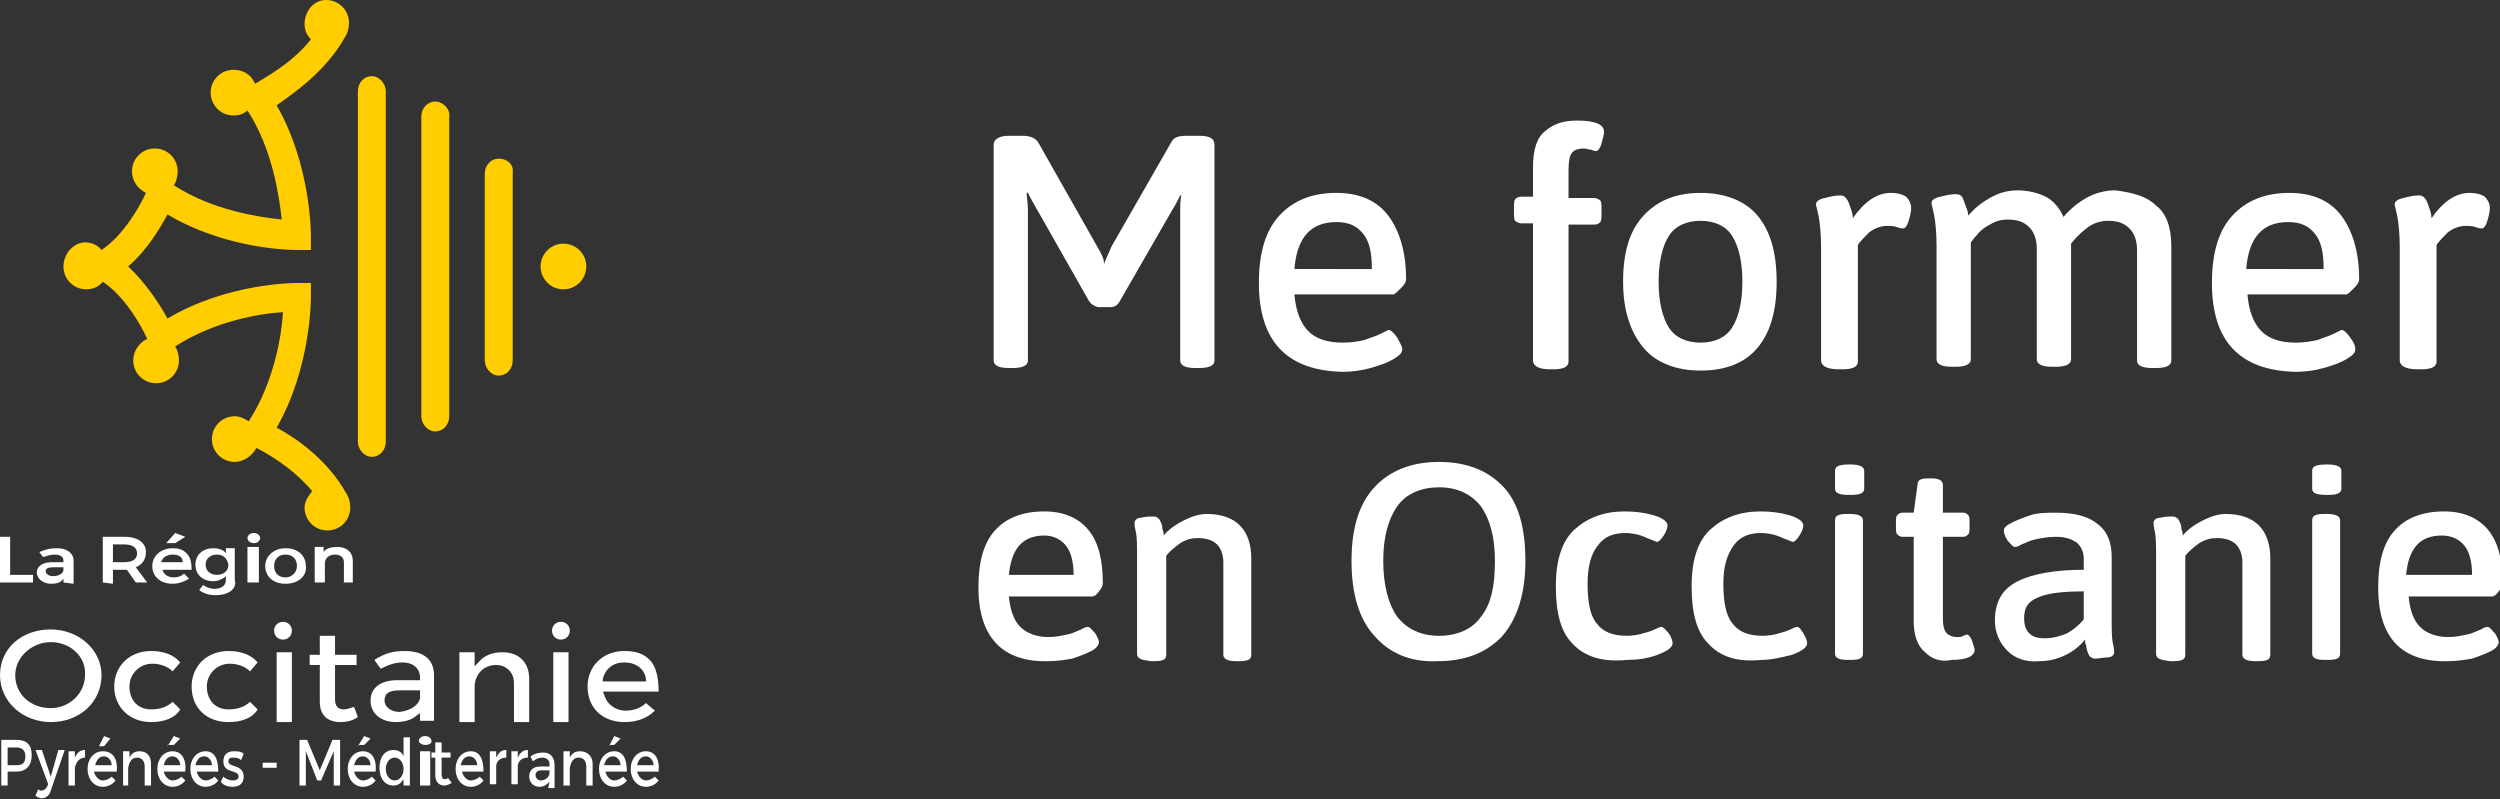 <?xml version="1.0" encoding="UTF-8"?>
<!-- Generator: Adobe Illustrator 23.0.6, SVG Export Plug-In . SVG Version: 6.00 Build 0)  -->
<svg xmlns="http://www.w3.org/2000/svg" xmlns:xlink="http://www.w3.org/1999/xlink" version="1.1" id="Calque_1" x="0px" y="0px" viewBox="0 0 197 63" style="enable-background:new 0 0 197 63;" xml:space="preserve">
<rect x="0" y="0" width="197" height="63" fill="#333333" stroke="none"/>
<style type="text/css">
	.st0{enable-background:new    ;}
	.st1{fill:#FFFFFF;}
	.st2{fill:#FFCD00;}
</style>
<title>logo-site</title>
<desc>Created with Sketch.</desc>
<g id="Symbols">
	<g transform="translate(-159, -4)">
		<g id="logo-site" transform="translate(159, 4)">
			<g class="st0">
				<path class="st1" d="M77.1,46.3c0-2,0.4-3.5,1.3-4.5c0.9-1,2.2-1.5,3.9-1.5c1.5,0,2.7,0.5,3.5,1.5c0.8,1,1.1,2.4,1.1,4.2      c0,0.1-0.1,0.4-0.3,0.6c-0.2,0.3-0.4,0.4-0.5,0.4h-6.6c0.1,1.1,0.4,1.9,0.9,2.4c0.5,0.5,1.3,0.8,2.2,0.8c0.6,0,1-0.1,1.5-0.2      s0.8-0.3,1.1-0.4c0.3-0.2,0.5-0.2,0.5-0.2c0.2,0,0.3,0.2,0.6,0.5c0.2,0.3,0.3,0.6,0.3,0.7c0,0.2-0.2,0.5-0.6,0.7      c-0.4,0.2-0.9,0.4-1.5,0.6c-0.6,0.1-1.2,0.2-1.9,0.2C79,52.2,77.1,50.2,77.1,46.3z M84.6,45.3c0-1-0.2-1.8-0.6-2.3      c-0.4-0.5-1-0.8-1.7-0.8c-1.7,0-2.6,1-2.8,3.1H84.6z"></path>
				<path class="st1" d="M89.6,51.5V44c0-1,0-1.7-0.1-2.1c-0.1-0.4-0.1-0.7-0.1-0.7c0-0.2,0.2-0.4,0.5-0.4c0.4-0.1,0.7-0.1,1-0.1      c0.2,0,0.4,0.1,0.5,0.3s0.2,0.4,0.2,0.7c0.1,0.2,0.1,0.4,0.1,0.5c0.4-0.5,1-0.9,1.6-1.2c0.6-0.3,1.2-0.5,1.8-0.5      c1.1,0,2,0.3,2.6,0.9c0.6,0.6,0.9,1.5,0.9,2.6v7.6c0,0.4-0.3,0.5-1,0.5h-0.2c-0.7,0-1-0.2-1-0.5v-7.3c0-0.6-0.2-1.1-0.5-1.4      c-0.3-0.3-0.8-0.5-1.5-0.5c-0.5,0-0.9,0.1-1.4,0.4c-0.4,0.3-0.8,0.6-1.1,1v7.8c0,0.4-0.3,0.5-1,0.5h-0.2      C89.9,52,89.6,51.9,89.6,51.5z"></path>
				<path class="st1" d="M108.3,50.1c-1.2-1.3-1.8-3.3-1.8-5.9c0-2.6,0.6-4.5,1.8-5.8c1.2-1.3,2.9-2,5.1-2c2.2,0,3.9,0.7,5.1,2      c1.2,1.3,1.7,3.3,1.7,5.8s-0.6,4.5-1.8,5.9c-1.2,1.3-2.9,2-5.1,2C111.2,52.2,109.5,51.5,108.3,50.1z M116.7,48.6      c0.8-1,1.1-2.4,1.1-4.4c0-1.9-0.4-3.3-1.1-4.3c-0.8-1-1.9-1.5-3.3-1.5s-2.6,0.5-3.3,1.5s-1.1,2.4-1.1,4.3c0,1.9,0.4,3.4,1.1,4.4      c0.8,1,1.9,1.5,3.3,1.5S116,49.6,116.7,48.6z"></path>
				<path class="st1" d="M123.9,50.7c-0.9-0.9-1.3-2.4-1.3-4.5c0-2.1,0.5-3.6,1.5-4.5c1-0.9,2.3-1.4,3.9-1.4c0.9,0,1.6,0.1,2.3,0.3      c0.7,0.2,1.1,0.5,1.1,0.8c0,0.2-0.1,0.5-0.3,0.8s-0.4,0.5-0.5,0.5c0,0-0.1,0-0.3-0.1c-0.3-0.1-0.7-0.3-1-0.4      c-0.3-0.1-0.8-0.2-1.2-0.2c-1,0-1.7,0.3-2.2,1c-0.5,0.6-0.8,1.6-0.8,3c0,1.4,0.2,2.5,0.7,3.1c0.5,0.7,1.3,1,2.4,1      c0.5,0,1-0.1,1.3-0.2c0.4-0.1,0.7-0.2,1.1-0.4c0.2-0.1,0.3-0.1,0.3-0.1c0.2,0,0.3,0.2,0.6,0.5c0.2,0.3,0.3,0.6,0.3,0.8      c0,0.3-0.4,0.6-1.2,0.9s-1.6,0.4-2.4,0.4C126.2,52.2,124.8,51.7,123.9,50.7z"></path>
				<path class="st1" d="M134.6,50.7c-0.9-0.9-1.3-2.4-1.3-4.5c0-2.1,0.5-3.6,1.5-4.5c1-0.9,2.3-1.4,3.9-1.4c0.9,0,1.6,0.1,2.3,0.3      c0.7,0.2,1.1,0.5,1.1,0.8c0,0.2-0.1,0.5-0.3,0.8c-0.2,0.3-0.4,0.5-0.5,0.5c0,0-0.1,0-0.3-0.1c-0.3-0.1-0.7-0.3-1-0.4      s-0.8-0.2-1.2-0.2c-1,0-1.7,0.3-2.2,1s-0.8,1.6-0.8,3c0,1.4,0.2,2.5,0.7,3.1c0.5,0.7,1.3,1,2.4,1c0.5,0,1-0.1,1.3-0.2      c0.4-0.1,0.7-0.2,1.1-0.4c0.2-0.1,0.3-0.1,0.3-0.1c0.2,0,0.3,0.2,0.5,0.5c0.2,0.3,0.3,0.6,0.3,0.8c0,0.3-0.4,0.6-1.2,0.9      c-0.8,0.2-1.6,0.4-2.4,0.4C136.8,52.2,135.5,51.7,134.6,50.7z"></path>
				<path class="st1" d="M144.6,38.5v-1.4c0-0.4,0.4-0.5,1.2-0.5c0.8,0,1.1,0.2,1.1,0.5v1.4c0,0.4-0.4,0.5-1.1,0.5      C145,39,144.6,38.9,144.6,38.5z M144.6,51.5V41c0-0.4,0.3-0.5,1-0.5h0.2c0.7,0,1,0.2,1,0.5v10.5c0,0.4-0.3,0.5-1,0.5h-0.2      C145,52,144.6,51.9,144.6,51.5z"></path>
				<path class="st1" d="M151.7,51.4c-0.6-0.5-0.9-1.3-0.9-2.5v-6.6h-0.9c-0.2,0-0.3-0.1-0.4-0.2c-0.1-0.1-0.1-0.3-0.1-0.6v-0.3      c0-0.3,0-0.5,0.1-0.6c0.1-0.1,0.2-0.2,0.4-0.2h0.9l0.3-2.2c0-0.4,0.3-0.5,0.8-0.5h0.4c0.5,0,0.8,0.2,0.8,0.5v2.2h1.6      c0.2,0,0.3,0.1,0.4,0.2c0.1,0.1,0.1,0.3,0.1,0.6v0.3c0,0.3,0,0.5-0.1,0.6c-0.1,0.1-0.2,0.2-0.4,0.2h-1.6v6.5      c0,0.5,0.1,0.9,0.3,1.1c0.2,0.2,0.5,0.3,0.8,0.3c0.2,0,0.4,0,0.5-0.1c0.1,0,0.2-0.1,0.3-0.1c0.1,0,0.3,0.2,0.4,0.5      s0.2,0.6,0.2,0.7c0,0.5-0.6,0.8-1.8,0.8C152.9,52.2,152.2,51.9,151.7,51.4z"></path>
				<path class="st1" d="M158.2,51.3c-0.6-0.6-1-1.4-1-2.4c0-1.5,0.6-2.5,1.8-3.1c1.2-0.6,3-0.9,5.2-0.9v-0.9c0-0.5-0.2-0.9-0.5-1.2      c-0.4-0.3-0.9-0.5-1.7-0.5c-0.6,0-1.1,0.1-1.6,0.2s-0.8,0.3-1.1,0.4c-0.3,0.2-0.5,0.2-0.5,0.2c-0.2,0-0.3-0.2-0.6-0.5      c-0.2-0.3-0.3-0.6-0.3-0.8c0-0.2,0.2-0.4,0.6-0.6c0.4-0.2,0.9-0.4,1.5-0.6c0.6-0.2,1.3-0.2,2-0.2c1.5,0,2.6,0.3,3.3,0.9      c0.8,0.6,1.1,1.5,1.1,2.6v4.7c0,1,0,1.7,0.1,2.1c0.1,0.4,0.1,0.7,0.1,0.7c0,0.2-0.2,0.4-0.5,0.4s-0.7,0.1-1,0.1      c-0.2,0-0.4-0.1-0.5-0.3c-0.1-0.2-0.2-0.5-0.2-0.7c-0.1-0.2-0.1-0.4-0.1-0.5c-0.4,0.5-0.9,0.9-1.5,1.2c-0.6,0.3-1.3,0.5-2.1,0.5      C159.7,52.2,158.8,51.9,158.2,51.3z M162.9,49.9c0.5-0.3,0.9-0.6,1.3-1.1v-2.2c-1.4,0-2.6,0.1-3.4,0.4c-0.9,0.3-1.3,0.8-1.3,1.7      c0,0.5,0.1,0.9,0.4,1.2s0.7,0.4,1.2,0.4C161.8,50.3,162.4,50.1,162.9,49.9z"></path>
				<path class="st1" d="M169.9,51.5V44c0-1,0-1.7-0.1-2.1c-0.1-0.4-0.1-0.7-0.1-0.7c0-0.2,0.2-0.4,0.5-0.4c0.4-0.1,0.7-0.1,1-0.1      c0.2,0,0.4,0.1,0.5,0.3s0.2,0.4,0.2,0.7c0.1,0.2,0.1,0.4,0.1,0.5c0.4-0.5,1-0.9,1.6-1.2c0.6-0.3,1.2-0.5,1.8-0.5      c1.1,0,2,0.3,2.6,0.9c0.6,0.6,0.9,1.5,0.9,2.6v7.6c0,0.4-0.3,0.5-1,0.5h-0.2c-0.7,0-1-0.2-1-0.5v-7.3c0-0.6-0.2-1.1-0.5-1.4      c-0.3-0.3-0.8-0.5-1.5-0.5c-0.5,0-0.9,0.1-1.4,0.4c-0.4,0.3-0.8,0.6-1.1,1v7.8c0,0.4-0.3,0.5-1,0.5h-0.2      C170.2,52,169.9,51.9,169.9,51.5z"></path>
				<path class="st1" d="M182.2,38.5v-1.4c0-0.4,0.4-0.5,1.2-0.5c0.8,0,1.1,0.2,1.1,0.5v1.4c0,0.4-0.4,0.5-1.1,0.5      C182.6,39,182.2,38.9,182.2,38.5z M182.2,51.5V41c0-0.4,0.3-0.5,1-0.5h0.2c0.7,0,1,0.2,1,0.5v10.5c0,0.4-0.3,0.5-1,0.5h-0.2      C182.6,52,182.2,51.9,182.2,51.5z"></path>
				<path class="st1" d="M187.4,46.3c0-2,0.4-3.5,1.3-4.5c0.9-1,2.2-1.5,3.9-1.5c1.5,0,2.7,0.5,3.5,1.5c0.8,1,1.1,2.4,1.1,4.2      c0,0.1-0.1,0.4-0.3,0.6c-0.2,0.3-0.4,0.4-0.5,0.4h-6.6c0.1,1.1,0.4,1.9,0.9,2.4c0.5,0.5,1.3,0.8,2.2,0.8c0.6,0,1-0.1,1.5-0.2      s0.8-0.3,1.1-0.4c0.3-0.2,0.5-0.2,0.5-0.2c0.2,0,0.3,0.2,0.6,0.5c0.2,0.3,0.3,0.6,0.3,0.7c0,0.2-0.2,0.5-0.6,0.7      c-0.4,0.2-0.9,0.4-1.5,0.6c-0.6,0.1-1.2,0.2-1.9,0.2C189.2,52.2,187.4,50.2,187.4,46.3z M194.8,45.3c0-1-0.2-1.8-0.6-2.3      c-0.4-0.5-1-0.8-1.8-0.8c-1.7,0-2.6,1-2.8,3.1H194.8z"></path>
			</g>
			<g class="st0">
				<path class="st1" d="M85.8,23.7l-4.2-7.4c-0.1-0.2-0.3-0.5-0.6-1.1l-0.1,0c0,0.3,0.1,0.8,0.1,1.4v11.8c0,0.4-0.4,0.6-1.2,0.6      h-0.3c-0.8,0-1.2-0.2-1.2-0.6v-17c0-0.4,0.4-0.7,1.2-0.7h1.1c0.6,0,1,0.2,1.2,0.5l4.7,8.3c0.3,0.5,0.5,0.9,0.5,1.3      c0.1-0.3,0.3-0.7,0.6-1.4l4.7-8.2c0.2-0.4,0.6-0.5,1.2-0.5h1c0.8,0,1.2,0.2,1.2,0.7v17c0,0.4-0.4,0.6-1.2,0.6h-0.3      c-0.8,0-1.2-0.2-1.2-0.6V16.8c0-0.6,0-1.1,0.1-1.4l-0.1,0c-0.2,0.4-0.4,0.8-0.6,1.1l-4.2,7.3c-0.2,0.3-0.4,0.4-0.7,0.4h-1      C86.2,24.1,86,24,85.8,23.7z"></path>
				<path class="st1" d="M99.2,22.3c0-2.3,0.5-4.1,1.6-5.3c1.1-1.2,2.6-1.8,4.5-1.8c1.8,0,3.2,0.6,4.1,1.8c0.9,1.2,1.4,2.9,1.4,5      c0,0.2-0.1,0.4-0.4,0.7c-0.3,0.3-0.5,0.5-0.6,0.5h-7.8c0.1,1.3,0.5,2.3,1.1,2.9c0.6,0.6,1.5,0.9,2.7,0.9c0.7,0,1.2-0.1,1.7-0.2      c0.5-0.2,0.9-0.3,1.3-0.5c0.4-0.2,0.6-0.3,0.6-0.3c0.2,0,0.4,0.2,0.7,0.6c0.2,0.4,0.4,0.7,0.4,0.9c0,0.3-0.2,0.5-0.7,0.8      c-0.5,0.3-1.1,0.5-1.8,0.7c-0.7,0.2-1.5,0.3-2.2,0.3C101.4,29.2,99.2,26.9,99.2,22.3z M108.1,21.1c0-1.2-0.2-2.1-0.7-2.7      s-1.1-0.9-2.1-0.9c-2,0-3.1,1.2-3.3,3.7H108.1z"></path>
				<path class="st1" d="M120.8,28.4V17.6h-0.9c-0.2,0-0.4-0.1-0.5-0.2c-0.1-0.1-0.1-0.4-0.1-0.7v-0.3c0-0.3,0-0.6,0.1-0.7      s0.2-0.2,0.5-0.2h0.9v-2.3c0-1.4,0.3-2.4,1-2.9c0.7-0.6,1.5-0.8,2.5-0.8c1.4,0,2.1,0.3,2.1,0.9c0,0.2-0.1,0.5-0.2,0.9      c-0.1,0.4-0.3,0.6-0.4,0.6c-0.1,0-0.2,0-0.4-0.1c-0.2,0-0.4-0.1-0.6-0.1c-0.4,0-0.7,0.1-0.9,0.3s-0.3,0.7-0.3,1.4v2.2h2      c0.2,0,0.4,0.1,0.5,0.2s0.1,0.4,0.1,0.7v0.3c0,0.3,0,0.6-0.1,0.7c-0.1,0.1-0.2,0.2-0.5,0.2h-2v10.8c0,0.4-0.4,0.6-1.2,0.6h-0.3      C121.2,29.1,120.8,28.8,120.8,28.4z"></path>
				<path class="st1" d="M129.5,27.4c-1-1.2-1.6-2.9-1.6-5.2s0.5-4,1.6-5.2c1.1-1.2,2.6-1.8,4.5-1.8s3.5,0.6,4.5,1.8      s1.5,2.9,1.5,5.2c0,2.3-0.5,4-1.5,5.2c-1,1.2-2.5,1.8-4.5,1.8C132.1,29.2,130.5,28.6,129.5,27.4z M136.5,25.8      c0.5-0.8,0.8-2,0.8-3.6s-0.3-2.8-0.8-3.6s-1.4-1.2-2.5-1.2c-1.1,0-2,0.4-2.5,1.2c-0.5,0.8-0.8,2-0.8,3.6s0.3,2.8,0.8,3.6      c0.5,0.8,1.4,1.2,2.5,1.2S136,26.6,136.5,25.8z"></path>
				<path class="st1" d="M143.5,28.4v-8.9c0-1.1-0.1-2-0.2-2.5c-0.1-0.5-0.2-0.8-0.2-0.9c0-0.2,0.2-0.4,0.7-0.5      c0.4-0.1,0.8-0.2,1.2-0.2c0.3,0,0.4,0.1,0.6,0.4c0.1,0.2,0.2,0.5,0.3,0.8c0.1,0.3,0.1,0.5,0.1,0.6c0.9-1.3,1.9-2,3-2      c0.5,0,0.9,0.1,1.2,0.3c0.2,0.2,0.4,0.5,0.4,0.9c0,0.3-0.1,0.7-0.2,1c-0.1,0.4-0.3,0.6-0.4,0.6c-0.1,0-0.3,0-0.5-0.1      c-0.3-0.1-0.5-0.1-0.8-0.1c-0.5,0-1,0.2-1.4,0.5c-0.4,0.4-0.7,0.7-0.9,1v9.2c0,0.4-0.4,0.6-1.2,0.6h-0.3      C143.9,29.1,143.5,28.8,143.5,28.4z"></path>
				<path class="st1" d="M169.9,16.2c0.8,0.6,1.2,1.7,1.2,3.2v9c0,0.4-0.4,0.6-1.2,0.6h-0.3c-0.8,0-1.2-0.2-1.2-0.6v-8.7      c0-0.7-0.2-1.3-0.6-1.7c-0.4-0.4-0.9-0.6-1.7-0.6c-0.6,0-1.2,0.2-1.7,0.6c-0.5,0.4-0.9,0.8-1.2,1.2v0.2v8.9      c0,0.4-0.4,0.6-1.2,0.6h-0.3c-0.8,0-1.2-0.2-1.2-0.6v-8.7c0-0.7-0.2-1.3-0.6-1.7c-0.4-0.4-0.9-0.6-1.7-0.6      c-0.5,0-0.9,0.1-1.4,0.4c-0.4,0.2-0.8,0.5-1,0.8c-0.3,0.3-0.4,0.5-0.5,0.6v9.2c0,0.4-0.4,0.6-1.2,0.6h-0.3      c-0.8,0-1.2-0.2-1.2-0.6v-8.9c0-1.1-0.1-2-0.2-2.5c-0.1-0.5-0.2-0.8-0.2-0.9c0-0.2,0.2-0.4,0.7-0.5c0.4-0.1,0.8-0.2,1.2-0.2      c0.3,0,0.5,0.1,0.6,0.4s0.2,0.5,0.3,0.8s0.1,0.4,0.1,0.5c0.5-0.6,1-1,1.7-1.4c0.7-0.4,1.4-0.6,2.2-0.6c0.8,0,1.6,0.2,2.2,0.5      s1.1,0.9,1.4,1.6c0.5-0.6,1.1-1.1,1.8-1.5s1.5-0.6,2.3-0.6C168.2,15.2,169.2,15.5,169.9,16.2z"></path>
				<path class="st1" d="M174.3,22.3c0-2.3,0.5-4.1,1.6-5.3c1.1-1.2,2.6-1.8,4.5-1.8c1.8,0,3.2,0.6,4.1,1.8s1.4,2.9,1.4,5      c0,0.2-0.1,0.4-0.4,0.7c-0.3,0.3-0.5,0.5-0.6,0.5h-7.8c0.1,1.3,0.5,2.3,1.1,2.9c0.6,0.6,1.5,0.9,2.7,0.9c0.7,0,1.2-0.1,1.7-0.2      c0.5-0.2,0.9-0.3,1.3-0.5c0.4-0.2,0.6-0.3,0.6-0.3c0.2,0,0.4,0.2,0.7,0.6c0.3,0.4,0.4,0.7,0.4,0.9c0,0.3-0.2,0.5-0.7,0.8      c-0.5,0.3-1.1,0.5-1.8,0.7s-1.5,0.3-2.2,0.3C176.5,29.2,174.3,26.9,174.3,22.3z M183.1,21.1c0-1.2-0.2-2.1-0.7-2.7      s-1.1-0.9-2.1-0.9c-2,0-3.1,1.2-3.3,3.7H183.1z"></path>
				<path class="st1" d="M189.1,28.4v-8.9c0-1.1-0.1-2-0.2-2.5c-0.1-0.5-0.2-0.8-0.2-0.9c0-0.2,0.2-0.4,0.7-0.5      c0.4-0.1,0.8-0.2,1.2-0.2c0.3,0,0.4,0.1,0.6,0.4c0.1,0.2,0.2,0.5,0.3,0.8s0.1,0.5,0.1,0.6c0.9-1.3,1.9-2,3-2      c0.5,0,0.9,0.1,1.2,0.3c0.2,0.2,0.4,0.5,0.4,0.9c0,0.3-0.1,0.7-0.2,1c-0.1,0.4-0.3,0.6-0.4,0.6c-0.1,0-0.3,0-0.5-0.1      c-0.3-0.1-0.5-0.1-0.8-0.1c-0.5,0-1,0.2-1.4,0.5c-0.4,0.4-0.7,0.7-0.9,1v9.2c0,0.4-0.4,0.6-1.2,0.6h-0.3      C189.5,29.1,189.1,28.8,189.1,28.4z"></path>
			</g>
			<g id="logo-region">
				<g id="icon" transform="translate(5, 0)">
					<path id="Path" class="st2" d="M24.3,6c-0.6,0-1.1,0.5-1.1,1.2v27.6c0,0.6,0.5,1.2,1.1,1.2c0.6,0,1.1-0.5,1.1-1.2V7.2       C25.4,6.6,24.9,6,24.3,6z"></path>
					<path class="st2" d="M29.3,8c-0.6,0-1.1,0.5-1.1,1.2v23.6c0,0.6,0.5,1.2,1.1,1.2c0.6,0,1.1-0.5,1.1-1.2V9.2       C30.5,8.6,29.9,8,29.3,8z"></path>
					<path class="st2" d="M34.3,12.5c-0.6,0-1.1,0.5-1.1,1.2v14.7c0,0.6,0.5,1.2,1.1,1.2c0.6,0,1.1-0.5,1.1-1.2V13.6       C35.5,13,35,12.5,34.3,12.5z"></path>
					<circle id="Oval" class="st2" cx="39.4" cy="21" r="1.8"></circle>
					<path class="st2" d="M22.2,2.9c0.2-0.3,0.3-0.7,0.3-1.1c0-1-0.8-1.8-1.8-1.8S19,0.9,19,1.9c0,0.5,0.2,0.9,0.5,1.2       c-1.5,1.9-3.6,3-4.4,3.5c-0.3-0.7-0.9-1.1-1.7-1.1c-1,0-1.8,0.8-1.8,1.8s0.8,1.8,1.8,1.8c0.4,0,0.8-0.1,1.1-0.4       c2,3.1,2.5,6.8,2.7,8.6c-1.8-0.2-5.4-0.7-8.5-2.7c0.2-0.3,0.3-0.7,0.3-1.1c0-1-0.8-1.8-1.8-1.8s-1.8,0.8-1.8,1.8       c0,0.8,0.5,1.4,1.1,1.7c-0.4,0.9-1.7,3.3-3.5,4.5c-0.3-0.4-0.8-0.6-1.3-0.6C0.8,19.1,0,20,0,21s0.8,1.8,1.8,1.8       c0.5,0,1-0.2,1.3-0.6c1.8,1.2,3.1,3.6,3.5,4.5C6,27,5.5,27.6,5.5,28.4c0,1,0.8,1.8,1.8,1.8s1.8-0.8,1.8-1.8       c0-0.4-0.1-0.8-0.3-1.1c3.1-2,6.7-2.6,8.5-2.7c-0.1,1.8-0.7,5.5-2.7,8.6c-0.3-0.2-0.7-0.4-1.1-0.4c-1,0-1.8,0.8-1.8,1.8       s0.8,1.8,1.8,1.8c0.7,0,1.4-0.5,1.7-1.1c0.8,0.4,2.8,1.5,4.4,3.4C19.2,39.2,19,39.6,19,40c0,1,0.8,1.8,1.8,1.8s1.8-0.8,1.8-1.8       c0-0.4-0.1-0.8-0.3-1.1c-1.5-2.7-4-4.4-5.5-5.2c2.7-4.7,2.7-10.1,2.7-10.3v-1.1l-1.1,0c-0.2,0-5.5,0-10.2,2.8       c-0.6-1.1-1.7-2.8-3.1-4.1c1.5-1.3,2.5-3,3.1-4.1c4.7,2.8,9.9,2.8,10.2,2.8l1.1,0v-1.1c0-0.2,0-5.6-2.7-10.3       C18.2,7.3,20.7,5.6,22.2,2.9z"></path>
				</g>
				<g id="occitanie" transform="translate(0, 49)">
					<path id="Shape" class="st1" d="M4,7.9c-2.2,0-4-1.6-4-3.7c0-2.1,1.7-3.6,4-3.6c2.2,0,4,1.6,4,3.6C8,6.3,6.3,7.9,4,7.9z M4,1.6       c-1.5,0-2.8,1.2-2.8,2.6c0,1.5,1.2,2.6,2.8,2.6c1.5,0,2.7-1.2,2.7-2.6C6.8,2.8,5.6,1.6,4,1.6z"></path>
					<path class="st1" d="M11.9,7.9C10.2,7.9,9,6.7,9,5.1c0-1.6,1.2-2.8,2.9-2.8c1,0,1.8,0.3,2.3,0.9l-0.6,0.7       c-0.4-0.4-1-0.6-1.6-0.6h0c-1,0-1.8,0.8-1.8,1.8c0,1.1,0.7,1.8,1.7,1.8c0.7,0,1.3-0.2,1.7-0.6l0.6,0.6       C13.8,7.6,12.9,7.9,11.9,7.9z"></path>
					<path class="st1" d="M18,7.9c-1.7,0-2.9-1.1-2.9-2.8c0-1.6,1.2-2.8,2.9-2.8c1,0,1.8,0.3,2.3,0.9l-0.6,0.7       c-0.4-0.4-1-0.6-1.6-0.6h0c-1,0-1.8,0.8-1.8,1.8c0,1.1,0.7,1.8,1.7,1.8c0.7,0,1.3-0.2,1.7-0.6l0.6,0.6C19.9,7.6,19,7.9,18,7.9z       "></path>
					<path class="st1" d="M21.8,7.9V2.4h1.2v5.5H21.8z M22.3,1.4c-0.4,0-0.7-0.3-0.7-0.7c0-0.4,0.3-0.7,0.7-0.7       c0.4,0,0.7,0.3,0.7,0.7C23,1.1,22.7,1.4,22.3,1.4z"></path>
					<path class="st1" d="M26.8,7.9c-0.4,0-1.6-0.1-1.6-1.6V3.4h-0.8V2.6h0.8V1.1h1.2v1.5h1.7v0.8h-1.7v2.7c0,0.5,0.2,0.8,0.7,0.8       c0.2,0,0.5-0.1,0.8-0.2l0.3,0.8C27.8,7.8,27.3,7.9,26.8,7.9z"></path>
					<path class="st1" d="M31.2,7.9c-1.2,0-2-0.7-2-1.7s0.8-1.6,2.1-1.6h1.8V4.4c0-0.7-0.5-1.2-1.4-1.2c-0.6,0-1.1,0.2-1.7,0.5       L29.5,3c0.8-0.5,1.4-0.7,2.4-0.7c1.5,0,2.3,0.7,2.3,1.9l0,3.6h-1.1V7.2l-0.3,0.2C32.5,7.7,31.9,7.9,31.2,7.9z M31.5,5.4       c-0.8,0-1.2,0.2-1.2,0.8c0,0.5,0.5,0.9,1.2,0.9C32.3,7,33,6.6,33.1,6V5.4L31.5,5.4L31.5,5.4z"></path>
					<path class="st1" d="M40.5,7.9V4.8c0-0.8-0.6-1.4-1.4-1.4c-0.9,0-1.6,0.6-1.7,1.6v2.9h-1.2V2.4h1.2v1.1l0.3-0.3       c0.4-0.5,1-0.8,1.9-0.8c1.3,0,2.1,0.8,2.1,2.1v3.4L40.5,7.9L40.5,7.9z"></path>
					<path class="st1" d="M43.6,7.9V2.4h1.2v5.5H43.6z M44.2,1.4c-0.4,0-0.7-0.3-0.7-0.7c0-0.4,0.3-0.7,0.7-0.7s0.7,0.3,0.7,0.7       C44.9,1.1,44.6,1.4,44.2,1.4z"></path>
					<path class="st1" d="M49.2,7.9c-1.7,0-2.9-1.1-2.9-2.8c0-1.6,1.2-2.8,2.9-2.8c0.9,0,1.5,0.2,2,0.7c0.5,0.5,0.7,1.4,0.7,2.5       h-4.4l0.1,0.2C47.8,6.5,48.5,7,49.3,7c0.6,0,1.2-0.2,1.6-0.6L51.6,7C51,7.6,50.2,7.9,49.2,7.9z M49.2,3.2       c-0.9,0-1.5,0.5-1.7,1.3l0,0.2h3.4l0-0.2C50.8,3.7,50.1,3.2,49.2,3.2z"></path>
				</g>
				<g id="la_region" transform="translate(0, 42)">
					<polygon class="st1" points="0,3.9 0,0.3 0.8,0.3 0.8,3.3 2.6,3.3 2.6,3.9      "></polygon>
					<path class="st1" d="M4,4C3.4,4,2.9,3.6,2.9,3.1c0-0.5,0.5-0.8,1.2-0.8H5l0-0.1c0-0.3-0.2-0.5-0.7-0.5C4,1.7,3.7,1.8,3.4,1.9       l0,0L3.1,1.5h0c0.5-0.2,0.8-0.3,1.4-0.3c0.8,0,1.3,0.4,1.3,1V4L5,3.9l0-0.3v0l0,0C4.8,3.9,4.5,4,4,4z M4.2,2.7       c-0.4,0-0.6,0.1-0.6,0.3c0,0.2,0.2,0.4,0.6,0.4C4.6,3.4,5,3.2,5,2.9V2.7H4.2z"></path>
					<path class="st1" d="M8.1,3.9l0-3.6l1.7,0c1.1,0,1.7,0.5,1.7,1.2c0,0.6-0.3,1-0.8,1.2l0.9,1.2h-0.9L10,2.9c-0.1,0-0.1,0-0.2,0       H8.9l0,1.1L8.1,3.9z M8.9,2.3l0.9,0c0.6,0,1-0.2,1-0.7c0-0.4-0.3-0.7-1-0.7H8.9V2.3z"></path>
					<path class="st1" d="M13.6,4c-1,0-1.6-0.6-1.6-1.4c0-0.8,0.7-1.4,1.6-1.4c0.5,0,0.8,0.1,1.1,0.4c0.3,0.3,0.4,0.7,0.4,1.3v0       l-2.3,0c0.1,0.4,0.5,0.6,0.9,0.6c0.3,0,0.6-0.1,0.8-0.3l0,0l0.4,0.4l0,0C14.6,3.8,14.1,4,13.6,4z M13.6,1.7       c-0.4,0-0.8,0.2-0.9,0.6l1.7,0C14.4,1.9,14.1,1.7,13.6,1.7z M13.1,0.8L13.8,0l0.8,0.3l-0.8,0.5H13.1z"></path>
					<path class="st1" d="M17,4.9c-0.5,0-0.9-0.1-1.3-0.4l0,0L16,4.1l0,0c0.3,0.2,0.6,0.3,0.9,0.3c0.6,0,0.9-0.3,0.9-0.7V3.4l0,0       c-0.2,0.2-0.6,0.4-1,0.4c-0.8,0-1.4-0.5-1.4-1.3c0-0.8,0.6-1.3,1.4-1.3c0.4,0,0.8,0.1,1,0.4l0,0V1.2l0.7,0l0,2.5       C18.7,4.4,18,4.9,17,4.9z M17.1,1.7c-0.5,0-0.9,0.3-0.9,0.8c0,0.5,0.4,0.8,0.9,0.8s0.9-0.3,0.9-0.8C17.9,2,17.6,1.7,17.1,1.7z"></path>
					<path class="st1" d="M19.5,3.9l0-2.8l0.9,0l0,2.8H19.5z M20,0.8c-0.3,0-0.5-0.2-0.5-0.4C19.5,0.2,19.7,0,20,0       c0.3,0,0.5,0.2,0.5,0.4S20.3,0.8,20,0.8z"></path>
					<path class="st1" d="M22.5,4c-1,0-1.6-0.6-1.6-1.4c0-0.8,0.7-1.4,1.6-1.4c1,0,1.6,0.6,1.6,1.4C24.2,3.4,23.5,4,22.5,4z        M22.5,1.7c-0.5,0-0.9,0.3-0.9,0.9s0.4,0.9,0.9,0.9c0.5,0,0.9-0.4,0.9-0.9C23.4,2.1,23.1,1.7,22.5,1.7z"></path>
					<path class="st1" d="M24.8,3.9l0-2.8l0.7,0l0,0.4v0l0,0c0.2-0.3,0.6-0.4,1.1-0.4c0.7,0,1.2,0.4,1.2,1.1v1.7h-0.7l0-1.6       c0-0.4-0.3-0.6-0.7-0.6c-0.5,0-0.8,0.3-0.8,0.7v1.5H24.8z"></path>
				</g>
				<g id="pyrenees-mediterranee" transform="translate(0, 58)">
					<path class="st1" d="M1.3,0.3c0.8,0,1.2,0.4,1.2,1.2c0,0.8-0.4,1.3-1.2,1.3H0.6v1.1H0.1V0.3H1.3z M0.6,2.3h0.7       C1.8,2.3,2,2.1,2,1.6c0-0.5-0.3-0.7-0.7-0.7H0.6V2.3z"></path>
					<path class="st1" d="M4,4.3C3.9,4.7,3.6,4.9,3.3,4.9c-0.2,0-0.4-0.1-0.5-0.2L3,4.2c0.1,0.1,0.2,0.1,0.3,0.1       c0.1,0,0.3-0.1,0.4-0.3l0.1-0.2l-1-2.7h0.5l0.7,2.1l0.6-2.1h0.5L4,4.3z"></path>
					<path class="st1" d="M5.9,1.7c0.2-0.4,0.4-0.6,0.8-0.6v0.6C6.3,1.7,6,2,5.9,2.5v1.4H5.4V1.2h0.5V1.7z"></path>
					<path class="st1" d="M9.2,2.8H7.4c0.1,0.4,0.4,0.7,0.7,0.7c0.2,0,0.5-0.1,0.7-0.3l0.3,0.3c-0.2,0.3-0.6,0.5-1,0.5       c-0.7,0-1.2-0.6-1.2-1.4s0.5-1.4,1.2-1.4C8.9,1.2,9.3,1.8,9.2,2.8z M8.8,2.3c0-0.4-0.3-0.7-0.6-0.7c-0.4,0-0.6,0.3-0.7,0.7H8.8       z M7.8,0.8L8.2,0l0.5,0.2L8.2,0.8H7.8L7.8,0.8z"></path>
					<path class="st1" d="M11.9,2.2v1.7h-0.5V2.4c0-0.4-0.2-0.7-0.6-0.7c-0.4,0-0.6,0.3-0.7,0.8v1.4H9.7V1.2h0.5v0.5       c0.2-0.4,0.5-0.5,0.8-0.5C11.6,1.2,11.9,1.6,11.9,2.2z"></path>
					<path class="st1" d="M14.6,2.8h-1.7c0.1,0.4,0.4,0.7,0.7,0.7c0.2,0,0.5-0.1,0.7-0.3l0.3,0.3c-0.2,0.3-0.6,0.5-1,0.5       c-0.7,0-1.2-0.6-1.2-1.4s0.5-1.4,1.2-1.4C14.3,1.2,14.7,1.8,14.6,2.8z M14.2,2.3c0-0.4-0.3-0.7-0.6-0.7c-0.4,0-0.6,0.3-0.7,0.7       H14.2z M13.2,0.8L13.7,0l0.5,0.2l-0.5,0.5H13.2L13.2,0.8z"></path>
					<path class="st1" d="M17.2,2.8h-1.7c0.1,0.4,0.4,0.7,0.7,0.7c0.2,0,0.5-0.1,0.7-0.3l0.3,0.3c-0.2,0.3-0.6,0.5-1,0.5       c-0.7,0-1.2-0.6-1.2-1.4s0.5-1.4,1.2-1.4C16.9,1.2,17.2,1.8,17.2,2.8z M16.7,2.3c0-0.4-0.3-0.7-0.6-0.7c-0.4,0-0.6,0.3-0.7,0.7       H16.7z"></path>
					<path class="st1" d="M19.2,1.4L19,1.9c-0.2-0.2-0.5-0.2-0.7-0.2c-0.2,0-0.3,0.1-0.3,0.3c0,0.5,1.2,0.2,1.2,1.2       c0,0.6-0.4,0.8-0.9,0.8c-0.3,0-0.7-0.1-0.9-0.4l0.2-0.4c0.2,0.2,0.5,0.3,0.8,0.3c0.2,0,0.4-0.1,0.4-0.3c0-0.6-1.2-0.2-1.2-1.2       c0-0.6,0.4-0.8,0.8-0.8C18.7,1.2,19,1.2,19.2,1.4z"></path>
					<polygon class="st1" points="20.7,2.5 20.7,2.1 21.8,2.1 21.8,2.5      "></polygon>
					<polygon class="st1" points="26.3,3.9 26.3,1.2 25.3,3.5 25,3.5 24.1,1.2 24.1,3.9 23.6,3.9 23.6,0.3 24.2,0.3 25.2,2.7        26.2,0.3 26.8,0.3 26.8,3.9      "></polygon>
					<path class="st1" d="M29.6,2.8h-1.7c0.1,0.4,0.4,0.7,0.7,0.7c0.2,0,0.5-0.1,0.7-0.3l0.3,0.3c-0.2,0.3-0.6,0.5-1,0.5       c-0.7,0-1.2-0.6-1.2-1.4s0.5-1.4,1.2-1.4C29.3,1.2,29.7,1.8,29.6,2.8z M29.2,2.3c0-0.4-0.3-0.7-0.6-0.7c-0.4,0-0.6,0.3-0.7,0.7       H29.2z M28.2,0.8L28.7,0l0.5,0.2l-0.5,0.5H28.2L28.2,0.8z"></path>
					<path class="st1" d="M32.3,3.9h-0.5V3.4c-0.2,0.3-0.4,0.5-0.8,0.5c-0.7,0-1.1-0.6-1.1-1.4s0.4-1.4,1.1-1.4       c0.4,0,0.7,0.2,0.8,0.5V0.1h0.5L32.3,3.9L32.3,3.9z M31.8,2.6c0-0.5-0.3-0.9-0.7-0.9c-0.4,0-0.7,0.4-0.7,0.9       c0,0.5,0.3,0.9,0.7,0.9S31.8,3.1,31.8,2.6z"></path>
					<path class="st1" d="M34,0.4c0,0.2-0.2,0.3-0.5,0.3c-0.3,0-0.5-0.2-0.5-0.3C33,0.2,33.2,0,33.5,0C33.8,0,34,0.2,34,0.4z        M33.1,3.9V1.2h0.8v2.7H33.1z"></path>
					<path class="st1" d="M35.6,3.7c-0.2,0.1-0.4,0.2-0.6,0.2c-0.3,0-0.7-0.2-0.7-0.8V1.7h-0.3V1.3h0.3V0.5h0.5v0.8h0.7v0.4h-0.7V3       c0,0.3,0.1,0.4,0.2,0.4c0.1,0,0.2,0,0.3-0.1L35.6,3.7z"></path>
					<path class="st1" d="M38.1,2.8h-1.7c0.1,0.4,0.4,0.7,0.7,0.7c0.2,0,0.5-0.1,0.7-0.3l0.3,0.3c-0.2,0.3-0.6,0.5-1,0.5       c-0.7,0-1.2-0.6-1.2-1.4s0.5-1.4,1.2-1.4C37.8,1.2,38.1,1.8,38.1,2.8z M37.6,2.3c0-0.4-0.3-0.7-0.6-0.7c-0.4,0-0.6,0.3-0.7,0.7       H37.6z"></path>
					<path class="st1" d="M39.1,1.7c0.2-0.4,0.4-0.6,0.8-0.6v0.6c-0.5,0-0.8,0.3-0.8,0.7v1.4h-0.5V1.2h0.5V1.7z"></path>
					<path class="st1" d="M40.8,1.7c0.2-0.4,0.4-0.6,0.8-0.6v0.6c-0.5,0-0.8,0.3-0.8,0.7v1.4h-0.5V1.2h0.5V1.7z"></path>
					<path class="st1" d="M43.3,3.6c-0.2,0.2-0.4,0.4-0.8,0.4c-0.5,0-0.8-0.4-0.8-0.8c0-0.5,0.3-0.8,0.9-0.8h0.7V2.2       c0-0.3-0.2-0.5-0.6-0.5c-0.2,0-0.5,0.1-0.7,0.3l-0.2-0.4c0.3-0.2,0.6-0.3,1-0.3c0.6,0,0.9,0.4,0.9,1v1.8h-0.5L43.3,3.6       L43.3,3.6z M43.3,2.9V2.7h-0.6c-0.3,0-0.5,0.1-0.5,0.4c0,0.2,0.2,0.4,0.4,0.4C43,3.5,43.3,3.2,43.3,2.9z"></path>
					<path class="st1" d="M46.7,2.2v1.7h-0.5V2.4c0-0.4-0.2-0.7-0.6-0.7c-0.4,0-0.6,0.3-0.7,0.8v1.4h-0.5V1.2h0.5v0.5       c0.2-0.4,0.5-0.5,0.8-0.5C46.3,1.2,46.7,1.6,46.7,2.2z"></path>
					<path class="st1" d="M49.4,2.8h-1.7c0.1,0.4,0.4,0.7,0.7,0.7c0.2,0,0.5-0.1,0.7-0.3l0.3,0.3c-0.2,0.3-0.6,0.5-1,0.5       c-0.7,0-1.2-0.6-1.2-1.4s0.5-1.4,1.2-1.4C49.1,1.2,49.4,1.8,49.4,2.8z M48.9,2.3c0-0.4-0.3-0.7-0.6-0.7c-0.4,0-0.6,0.3-0.7,0.7       H48.9z M48,0.8L48.4,0l0.5,0.2l-0.5,0.5H48L48,0.8z"></path>
					<path class="st1" d="M51.9,2.8h-1.7c0.1,0.4,0.4,0.7,0.7,0.7c0.2,0,0.5-0.1,0.7-0.3l0.3,0.3c-0.2,0.3-0.6,0.5-1,0.5       c-0.7,0-1.2-0.6-1.2-1.4s0.5-1.4,1.2-1.4C51.6,1.2,52,1.8,51.9,2.8z M51.5,2.3c0-0.4-0.3-0.7-0.6-0.7c-0.4,0-0.6,0.3-0.7,0.7       H51.5z"></path>
				</g>
			</g>
		</g>
	</g>
</g>
</svg>
